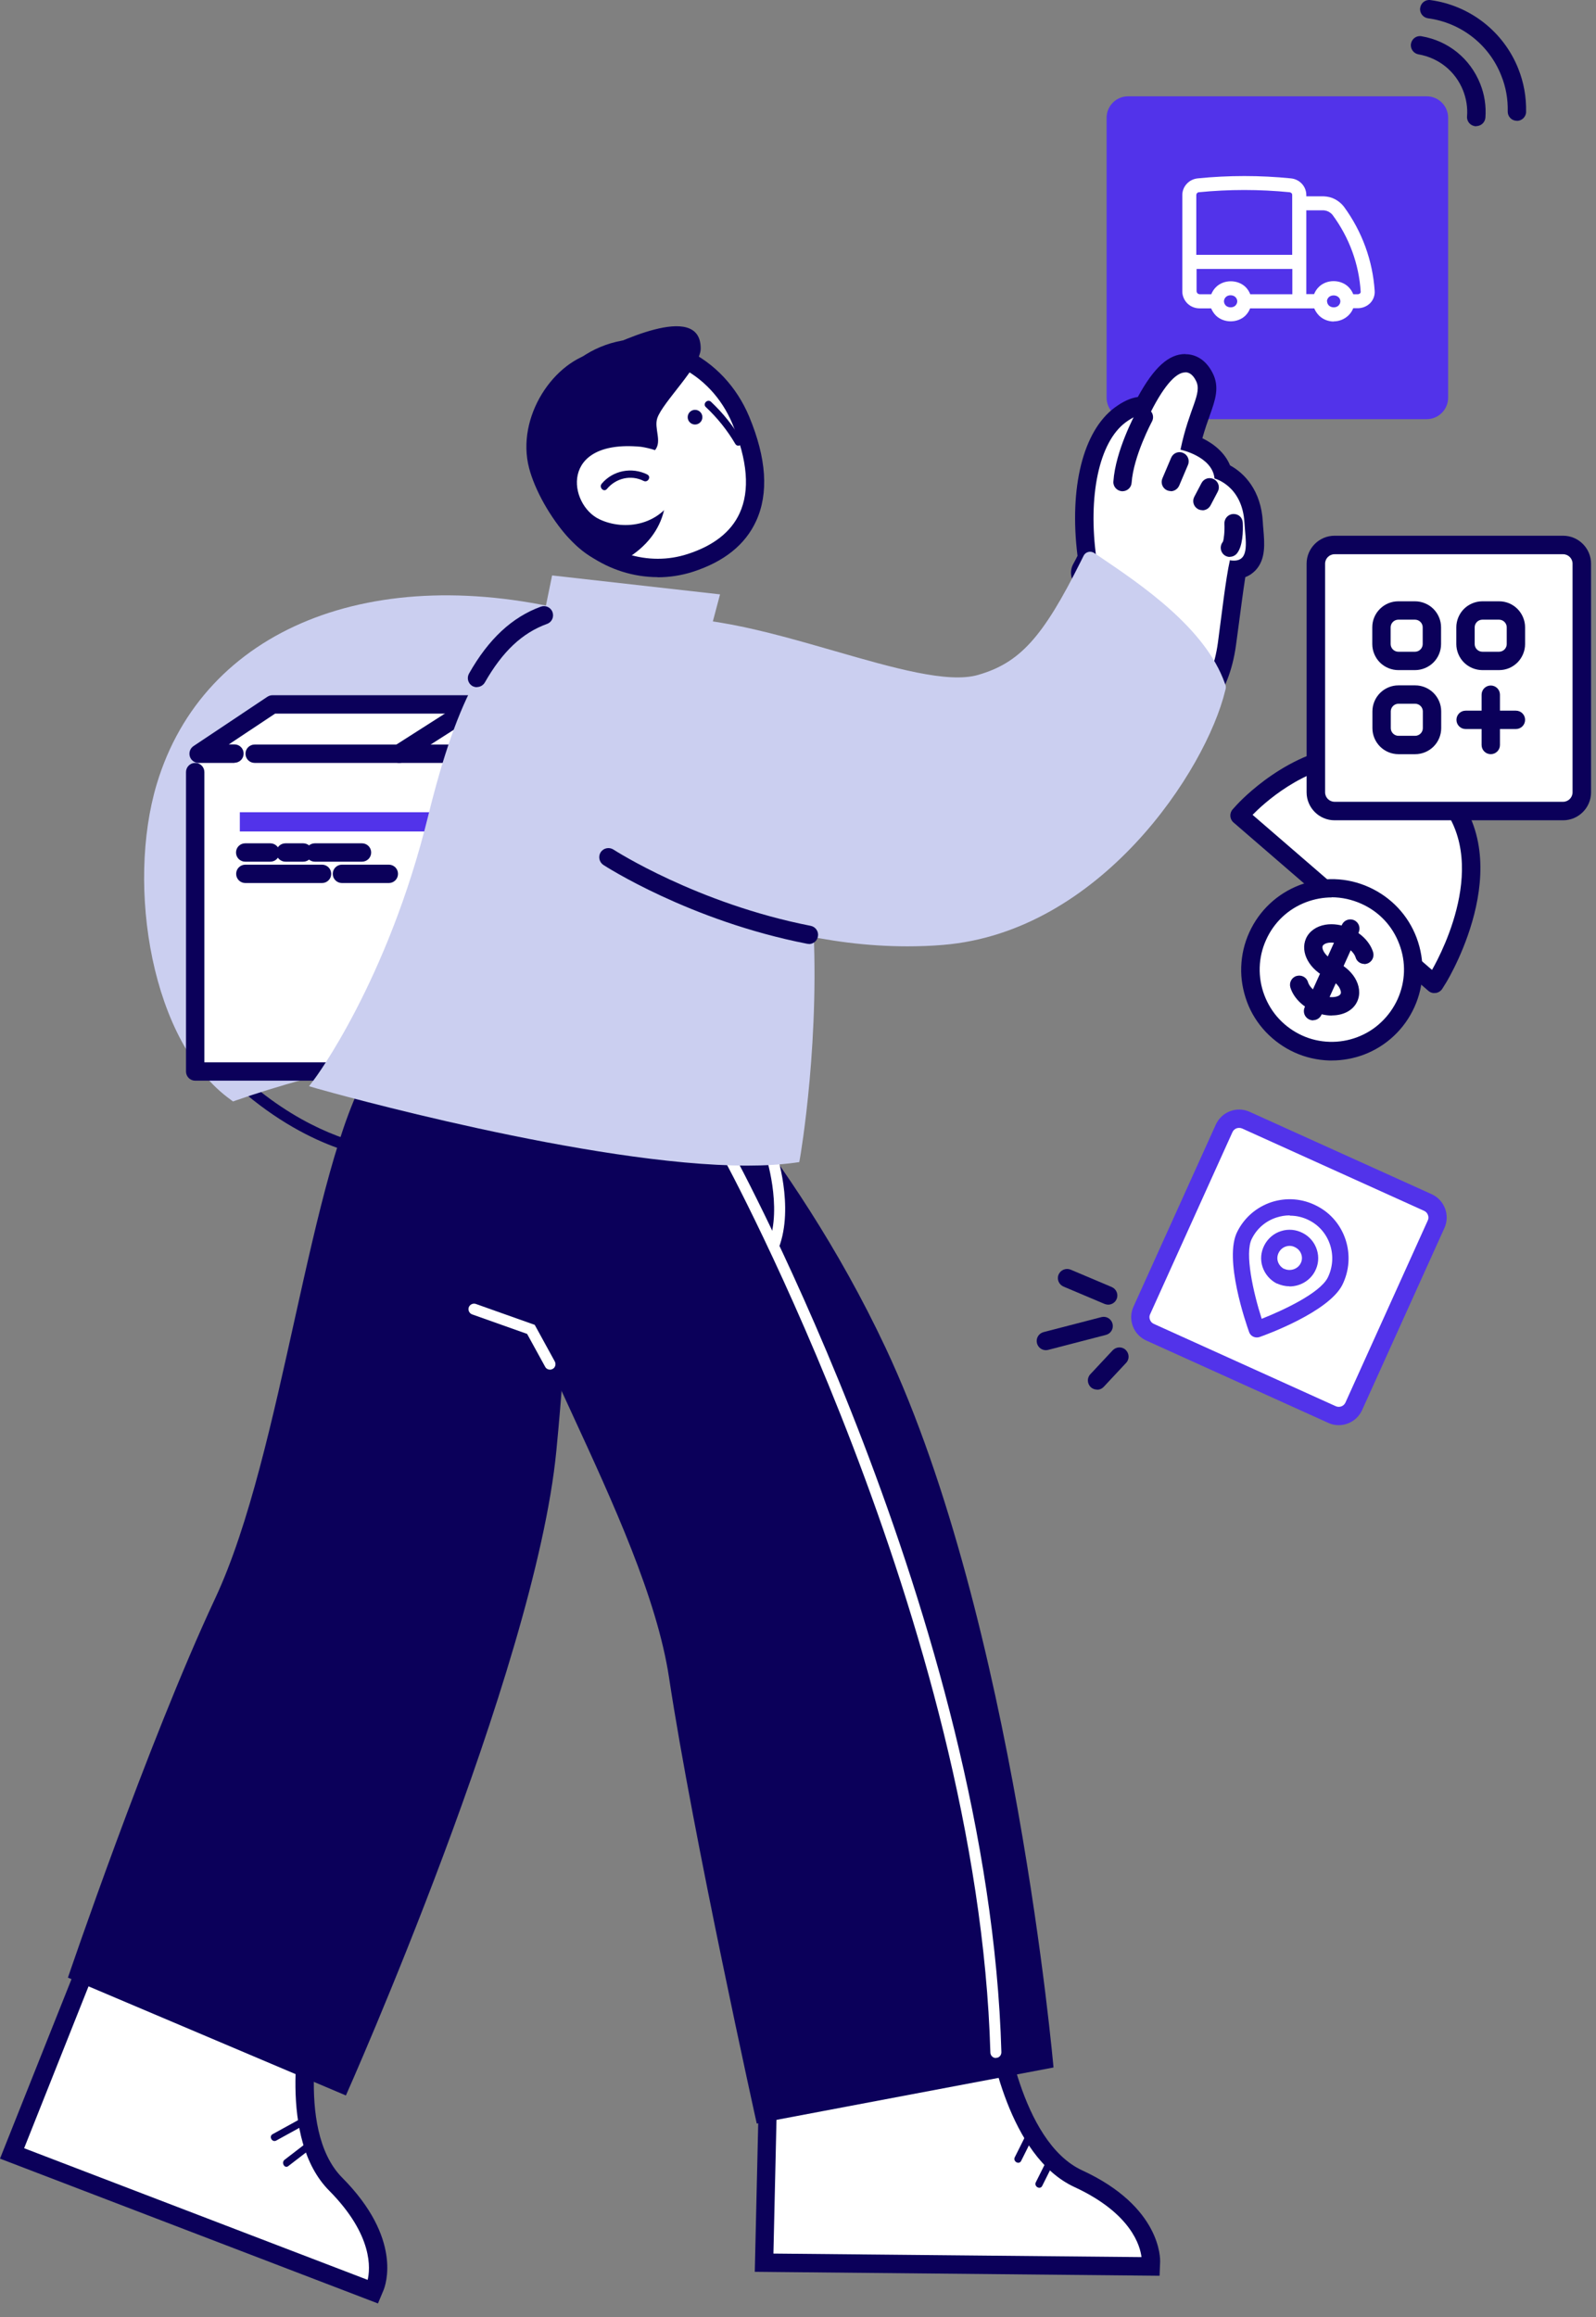 <svg xmlns="http://www.w3.org/2000/svg" xmlns:xlink="http://www.w3.org/1999/xlink" viewBox="0 0 113 164" width="113" height="164" style="width: 100%; height: 100%; transform: translate3d(0px, 0px, 0px); content-visibility: visible;" preserveAspectRatio="xMidYMid meet"><rect x="0" y="0" width="113" height="164" fill="#808080" stroke="none"/><defs><clipPath id="__lottie_element_69"><rect width="113" height="164" x="0" y="0"></rect></clipPath></defs><g clip-path="url(#__lottie_element_69)"><g style="display: block;" transform="matrix(1,0,0,1,78.1,6.566)" opacity="1"><g opacity="1" transform="matrix(1,0,0,1,12.34,11.675)"><path fill="rgb(82,51,234)" fill-opacity="1" d=" M10.57,-11.425 C10.57,-11.425 -10.57,-11.425 -10.57,-11.425 C-11.409,-11.425 -12.09,-10.744 -12.09,-9.905 C-12.09,-9.905 -12.09,9.905 -12.09,9.905 C-12.09,10.744 -11.409,11.425 -10.57,11.425 C-10.57,11.425 10.57,11.425 10.57,11.425 C11.41,11.425 12.09,10.744 12.09,9.905 C12.09,9.905 12.09,-9.905 12.09,-9.905 C12.09,-10.744 11.41,-11.425 10.57,-11.425z"></path></g><g opacity="1" transform="matrix(1,0,0,1,12.43,11.074)"><path fill="rgb(255,255,255)" fill-opacity="1" d=" M3.9,5.115 C3.51,5.115 3.14,4.965 2.87,4.705 C2.72,4.555 2.6,4.375 2.52,4.185 C2.52,4.185 -2.02,4.185 -2.02,4.185 C-2.09,4.375 -2.21,4.555 -2.36,4.705 C-2.92,5.235 -3.87,5.235 -4.43,4.705 C-4.58,4.555 -4.7,4.375 -4.78,4.185 C-4.78,4.185 -5.59,4.185 -5.59,4.185 C-5.92,4.185 -6.22,4.065 -6.45,3.845 C-6.68,3.625 -6.82,3.305 -6.82,2.995 C-6.82,2.995 -6.82,-3.835 -6.82,-3.835 C-6.82,-4.125 -6.71,-4.415 -6.5,-4.635 C-6.3,-4.855 -6.02,-4.985 -5.73,-5.015 C-3.54,-5.235 -1.32,-5.235 0.87,-5.015 C1.49,-4.955 1.96,-4.445 1.96,-3.835 C1.96,-3.835 1.96,-3.745 1.96,-3.745 C1.96,-3.745 3.19,-3.745 3.19,-3.745 C3.48,-3.735 3.76,-3.665 4,-3.535 C4.24,-3.405 4.46,-3.225 4.62,-3.015 C5.91,-1.255 6.66,0.805 6.8,2.955 C6.82,3.265 6.71,3.565 6.5,3.795 C6.27,4.035 5.94,4.175 5.6,4.175 C5.6,4.175 5.28,4.175 5.28,4.175 C5.21,4.365 5.09,4.545 4.93,4.695 C4.65,4.955 4.29,5.105 3.9,5.105 C3.9,5.105 3.9,5.115 3.9,5.115z M3.43,3.685 C3.43,3.795 3.48,3.905 3.56,3.985 C3.74,4.155 4.07,4.155 4.24,3.985 C4.32,3.905 4.37,3.795 4.37,3.685 C4.37,3.575 4.32,3.465 4.24,3.395 C4.06,3.225 3.73,3.225 3.55,3.395 C3.47,3.475 3.42,3.585 3.42,3.695 C3.42,3.695 3.43,3.685 3.43,3.685z M-3.87,3.685 C-3.87,3.795 -3.82,3.905 -3.74,3.985 C-3.56,4.155 -3.23,4.155 -3.06,3.985 C-2.98,3.905 -2.93,3.795 -2.93,3.685 C-2.93,3.575 -2.98,3.465 -3.06,3.385 C-3.24,3.215 -3.57,3.215 -3.74,3.385 C-3.82,3.465 -3.87,3.575 -3.87,3.685z M5.28,3.185 C5.28,3.185 5.6,3.185 5.6,3.185 C5.67,3.185 5.73,3.155 5.77,3.115 C5.81,3.075 5.81,3.035 5.81,3.015 C5.69,1.055 5,-0.825 3.82,-2.425 C3.75,-2.515 3.65,-2.595 3.54,-2.655 C3.43,-2.715 3.3,-2.745 3.17,-2.755 C3.17,-2.755 1.96,-2.755 1.96,-2.755 C1.96,-2.755 1.96,3.175 1.96,3.175 C1.96,3.175 2.51,3.175 2.51,3.175 C2.59,2.985 2.7,2.805 2.86,2.655 C3.41,2.125 4.37,2.125 4.93,2.655 C5.08,2.805 5.2,2.975 5.28,3.175 C5.28,3.175 5.28,3.185 5.28,3.185z M-2.02,3.185 C-2.02,3.185 0.97,3.185 0.97,3.185 C0.97,3.185 0.97,1.395 0.97,1.395 C0.97,1.395 -5.81,1.395 -5.81,1.395 C-5.81,1.395 -5.81,2.985 -5.81,2.985 C-5.81,2.985 -5.79,3.075 -5.75,3.115 C-5.71,3.155 -5.64,3.185 -5.58,3.185 C-5.58,3.185 -4.77,3.185 -4.77,3.185 C-4.69,2.995 -4.58,2.815 -4.42,2.665 C-3.87,2.135 -2.91,2.135 -2.35,2.665 C-2.2,2.815 -2.08,2.995 -2.01,3.185 C-2.01,3.185 -2.02,3.185 -2.02,3.185z M-5.82,0.395 C-5.82,0.395 0.96,0.395 0.96,0.395 C0.96,0.395 0.96,-3.845 0.96,-3.845 C0.96,-3.945 0.88,-4.025 0.77,-4.035 C-1.36,-4.245 -3.51,-4.245 -5.64,-4.035 C-5.7,-4.035 -5.75,-4.005 -5.78,-3.965 C-5.81,-3.935 -5.83,-3.885 -5.83,-3.845 C-5.83,-3.845 -5.83,0.395 -5.83,0.395 C-5.83,0.395 -5.82,0.395 -5.82,0.395z"></path></g></g><g style="display: block;" transform="matrix(1,0,0,1,75.44,24.807)" opacity="1"><g opacity="1" transform="matrix(1,0,0,1,7.205,13.239)"><path fill="rgb(255,255,255)" fill-opacity="1" d=" M1.545,12.37 C1.345,12.37 1.155,12.28 1.025,12.11 C1.025,12.11 -6.025,2.86 -6.025,2.86 C-6.185,2.65 -6.205,2.37 -6.075,2.15 C-5.935,1.91 -5.805,1.65 -5.685,1.38 C-6.295,-3.23 -5.385,-7.17 -3.345,-8.69 C-2.755,-9.13 -2.255,-9.34 -1.795,-9.34 C-1.795,-9.34 -1.685,-9.34 -1.685,-9.34 C-0.625,-11.4 0.325,-12.37 1.265,-12.37 C1.655,-12.37 2.205,-12.2 2.605,-11.41 C2.995,-10.65 2.735,-9.92 2.375,-8.92 C2.165,-8.33 1.915,-7.63 1.695,-6.69 C2.435,-6.42 3.575,-5.83 3.905,-4.68 C4.615,-4.36 5.975,-3.44 6.105,-1.11 C6.105,-0.93 6.135,-0.74 6.145,-0.56 C6.225,0.33 6.295,1.25 5.775,1.82 C5.625,1.99 5.365,2.18 4.945,2.24 C4.765,3.25 4.575,4.71 4.405,6.02 C4.335,6.54 4.275,7.05 4.215,7.5 C3.735,11.05 1.945,12.21 1.875,12.25 C1.765,12.32 1.645,12.35 1.535,12.35 C1.535,12.35 1.545,12.37 1.545,12.37z"></path></g><g opacity="1" transform="matrix(1,0,0,1,7.22,13.265)"><path fill="rgb(11,0,90)" fill-opacity="1" d=" M1.26,-11.725 C1.56,-11.725 1.82,-11.525 2.02,-11.115 C2.48,-10.215 1.54,-9.225 0.92,-6.245 C0.92,-6.245 3.18,-5.775 3.33,-4.205 C3.33,-4.205 5.3,-3.715 5.45,-1.075 C5.52,0.155 5.85,1.605 4.71,1.605 C4.62,1.605 4.53,1.605 4.42,1.575 C4.12,2.905 3.82,5.565 3.57,7.415 C3.12,10.705 1.53,11.705 1.53,11.705 C1.53,11.705 -5.52,2.455 -5.52,2.455 C-5.35,2.155 -5.19,1.835 -5.04,1.495 C-5.04,1.485 -5.04,1.475 -5.03,1.465 C-5.65,-2.945 -4.85,-6.775 -2.97,-8.175 C-2.47,-8.545 -2.1,-8.695 -1.81,-8.695 C-1.63,-8.695 -1.49,-8.635 -1.37,-8.535 C-0.36,-10.635 0.56,-11.715 1.25,-11.715 M1.25,-13.015 C0.09,-13.015 -0.96,-12.065 -2.1,-9.975 C-2.61,-9.905 -3.16,-9.655 -3.75,-9.215 C-5.98,-7.555 -6.97,-3.555 -6.37,1.265 C-6.46,1.455 -6.56,1.645 -6.66,1.825 C-6.92,2.275 -6.88,2.845 -6.56,3.255 C-6.56,3.255 0.49,12.505 0.49,12.505 C0.74,12.835 1.13,13.015 1.52,13.015 C1.76,13.015 2,12.955 2.21,12.815 C2.43,12.675 4.33,11.385 4.85,7.595 C4.91,7.135 4.98,6.625 5.05,6.105 C5.2,4.975 5.36,3.725 5.51,2.775 C5.85,2.645 6.08,2.455 6.25,2.275 C6.97,1.495 6.87,0.385 6.79,-0.595 C6.77,-0.775 6.76,-0.955 6.75,-1.125 C6.63,-3.355 5.45,-4.585 4.43,-5.135 C4.06,-6.045 3.26,-6.675 2.47,-7.055 C2.65,-7.705 2.84,-8.235 3,-8.685 C3.38,-9.755 3.71,-10.675 3.19,-11.685 C2.6,-12.835 1.73,-13.005 1.27,-13.005 C1.27,-13.005 1.25,-13.015 1.25,-13.015z"></path></g><g opacity="1" transform="matrix(1,0,0,1,4.8,7.016)"><path fill="rgb(255,255,255)" fill-opacity="1" d=" M0.76,-2.295 C0.76,-2.295 -0.61,0.215 -0.76,2.295 C-0.76,2.295 0.76,-2.295 0.76,-2.295z"></path></g><g opacity="1" transform="matrix(1,0,0,1,4.825,6.97)"><path fill="rgb(11,0,90)" fill-opacity="1" d=" M-0.785,2.99 C-0.785,2.99 -0.835,2.99 -0.835,2.99 C-1.195,2.96 -1.465,2.65 -1.435,2.3 C-1.285,0.11 0.105,-2.45 0.155,-2.56 C0.325,-2.88 0.725,-2.99 1.035,-2.82 C1.355,-2.65 1.465,-2.25 1.295,-1.94 C1.285,-1.92 -0.005,0.48 -0.145,2.39 C-0.165,2.73 -0.455,2.99 -0.795,2.99 C-0.795,2.99 -0.785,2.99 -0.785,2.99z"></path></g><g opacity="1" transform="matrix(1,0,0,1,7.765,8.53)"><path fill="rgb(11,0,90)" fill-opacity="1" d=" M-0.315,1.42 C-0.395,1.42 -0.485,1.4 -0.565,1.37 C-0.895,1.23 -1.045,0.85 -0.905,0.52 C-0.905,0.52 -0.285,-0.94 -0.285,-0.94 C-0.145,-1.27 0.235,-1.43 0.565,-1.28 C0.895,-1.14 1.045,-0.76 0.905,-0.43 C0.905,-0.43 0.285,1.03 0.285,1.03 C0.175,1.28 -0.065,1.43 -0.315,1.43 C-0.315,1.43 -0.315,1.42 -0.315,1.42z"></path></g><g opacity="1" transform="matrix(1,0,0,1,9.95,10.125)"><path fill="rgb(11,0,90)" fill-opacity="1" d=" M-0.26,1.175 C-0.36,1.175 -0.46,1.155 -0.56,1.105 C-0.88,0.935 -1,0.545 -0.83,0.225 C-0.83,0.225 -0.32,-0.745 -0.32,-0.745 C-0.15,-1.065 0.24,-1.185 0.56,-1.015 C0.88,-0.845 1,-0.455 0.83,-0.135 C0.83,-0.135 0.32,0.835 0.32,0.835 C0.2,1.055 -0.02,1.185 -0.26,1.185 C-0.26,1.185 -0.26,1.175 -0.26,1.175z"></path></g><g opacity="1" transform="matrix(1,0,0,1,11.805,13.096)"><path fill="rgb(255,255,255)" fill-opacity="1" d=" M0.105,-0.865 C0.105,-0.865 0.165,0.485 -0.165,0.865 C-0.165,0.865 0.105,-0.865 0.105,-0.865z"></path></g><g opacity="1" transform="matrix(1,0,0,1,11.745,13.086)"><path fill="rgb(11,0,90)" fill-opacity="1" d=" M-0.105,1.525 C-0.255,1.525 -0.405,1.475 -0.525,1.375 C-0.795,1.145 -0.835,0.735 -0.605,0.455 C-0.535,0.325 -0.465,-0.315 -0.495,-0.835 C-0.505,-1.195 -0.235,-1.495 0.125,-1.515 C0.525,-1.525 0.785,-1.255 0.805,-0.895 C0.835,-0.295 0.805,0.785 0.385,1.285 C0.255,1.435 0.075,1.515 -0.115,1.515 C-0.115,1.515 -0.105,1.525 -0.105,1.525z"></path></g></g><g style="display: block;" transform="matrix(1,0,0,1,-0.25,20.957)" opacity="1"><g opacity="1" transform="matrix(1,0,0,1,68.095,130.506)"><path fill="rgb(255,255,255)" fill-opacity="1" d=" M8.505,2.735 C3.715,0.525 2.635,-8.485 2.625,-8.575 C2.625,-8.575 2.585,-8.955 2.585,-8.955 C2.585,-8.955 -13.365,-7.365 -13.365,-7.365 C-13.365,-7.365 -13.735,8.685 -13.735,8.685 C-13.735,8.685 13.635,8.955 13.635,8.955 C13.635,8.955 13.655,8.575 13.655,8.575 C13.655,8.435 13.735,5.155 8.515,2.745 C8.515,2.745 8.505,2.735 8.505,2.735z"></path></g><g opacity="1" transform="matrix(1,0,0,1,68.09,130.475)"><path fill="rgb(11,0,90)" fill-opacity="1" d=" M14.25,9.635 C14.25,9.635 -14.4,9.355 -14.4,9.355 C-14.4,9.355 -14,-7.925 -14,-7.925 C-14,-7.925 3.16,-9.635 3.16,-9.635 C3.16,-9.635 3.28,-8.615 3.28,-8.615 C3.28,-8.535 4.36,0.135 8.78,2.175 C14.4,4.765 14.3,8.465 14.3,8.625 C14.3,8.625 14.26,9.635 14.26,9.635 C14.26,9.635 14.25,9.635 14.25,9.635z M-13.07,8.065 C-13.07,8.065 12.98,8.315 12.98,8.315 C12.89,7.555 12.28,5.225 8.23,3.355 C3.56,1.195 2.23,-6.675 2.01,-8.215 C2.01,-8.215 -12.74,-6.745 -12.74,-6.745 C-12.74,-6.745 -13.08,8.065 -13.08,8.065 C-13.08,8.065 -13.07,8.065 -13.07,8.065z"></path></g><g opacity="1" transform="matrix(1,0,0,1,14.57,128.879)"><path fill="rgb(255,255,255)" fill-opacity="1" d=" M9.44,4.75 C5.72,1.01 7.85,-7.81 7.87,-7.9 C7.87,-7.9 7.96,-8.27 7.96,-8.27 C7.96,-8.27 -7.55,-12.35 -7.55,-12.35 C-7.55,-12.35 -13.49,2.56 -13.49,2.56 C-13.49,2.56 12.07,12.35 12.07,12.35 C12.07,12.35 12.22,12 12.22,12 C12.27,11.87 13.49,8.82 9.44,4.74 C9.44,4.74 9.44,4.75 9.44,4.75z"></path></g><g opacity="1" transform="matrix(1,0,0,1,14.505,128.915)"><path fill="rgb(11,0,90)" fill-opacity="1" d=" M12.505,13.155 C12.505,13.155 -14.255,2.905 -14.255,2.905 C-14.255,2.905 -7.855,-13.155 -7.855,-13.155 C-7.855,-13.155 8.825,-8.775 8.825,-8.775 C8.825,-8.775 8.575,-7.775 8.575,-7.775 C8.555,-7.695 6.525,0.785 9.975,4.255 C14.255,8.565 13.045,11.865 12.895,12.225 C12.895,12.225 12.505,13.155 12.505,13.155z M-12.555,2.165 C-12.555,2.165 11.775,11.485 11.775,11.485 C11.955,10.735 12.195,8.345 9.055,5.175 C5.405,1.505 6.925,-6.315 7.265,-7.835 C7.265,-7.835 -7.065,-11.605 -7.065,-11.605 C-7.065,-11.605 -12.545,2.165 -12.545,2.165 C-12.545,2.165 -12.555,2.165 -12.555,2.165z"></path></g><g opacity="1" transform="matrix(1,0,0,1,23.11,89.939)"><path fill="rgb(11,0,90)" fill-opacity="1" d=" M3.33,-35.32 C-0.97,-28.15 -2.8,-8.08 -7.62,2.22 C-12.44,12.52 -18.05,29.07 -18.05,29.07 C-18.05,29.07 1.63,37.41 1.63,37.41 C1.63,37.41 15.01,7.43 16.53,-8.21 C18.05,-23.85 17.66,-37.41 17.66,-37.41 C17.66,-37.41 3.32,-35.32 3.32,-35.32 C3.32,-35.32 3.33,-35.32 3.33,-35.32z"></path></g><g opacity="1" transform="matrix(1,0,0,1,54.815,90.06)"><path fill="rgb(11,0,90)" fill-opacity="1" d=" M-20.025,-27.62 C-19.625,-19.27 -8.895,-3.53 -7.195,7.72 C-5.495,18.96 -0.985,39.28 -0.985,39.28 C-0.985,39.28 20.025,35.31 20.025,35.31 C20.025,35.31 17.265,3.79 8.135,-15.63 C1.455,-29.85 -8.115,-39.28 -8.115,-39.28 C-8.115,-39.28 -20.015,-27.62 -20.015,-27.62 C-20.015,-27.62 -20.025,-27.62 -20.025,-27.62z"></path></g><g opacity="1" transform="matrix(1,0,0,1,36.5,73.62)"><path fill="rgb(255,255,255)" fill-opacity="1" d=" M2.69,2.36 C2.55,2.36 2.42,2.29 2.35,2.16 C2.35,2.16 1.07,-0.17 1.07,-0.17 C1.07,-0.17 -2.82,-1.55 -2.82,-1.55 C-3.02,-1.62 -3.13,-1.85 -3.06,-2.05 C-2.99,-2.25 -2.76,-2.36 -2.56,-2.29 C-2.56,-2.29 1.61,-0.81 1.61,-0.81 C1.61,-0.81 3.03,1.78 3.03,1.78 C3.13,1.97 3.07,2.21 2.88,2.31 C2.82,2.34 2.76,2.36 2.69,2.36z"></path></g><g opacity="1" transform="matrix(1,0,0,1,20.88,129.655)"><path fill="rgb(11,0,90)" fill-opacity="1" d=" M1.07,-0.885 C0.27,-0.445 -0.53,-0.005 -1.33,0.435 C-1.62,0.595 -1.36,1.045 -1.07,0.885 C-0.27,0.445 0.53,0.005 1.33,-0.435 C1.62,-0.595 1.36,-1.045 1.07,-0.885z"></path></g><g opacity="1" transform="matrix(1,0,0,1,21.505,131.375)"><path fill="rgb(11,0,90)" fill-opacity="1" d=" M0.845,-0.975 C0.195,-0.475 -0.455,0.025 -1.105,0.525 C-1.365,0.725 -1.105,1.175 -0.845,0.975 C-0.845,0.975 1.105,-0.525 1.105,-0.525 C1.365,-0.725 1.105,-1.175 0.845,-0.975z"></path></g><g opacity="1" transform="matrix(1,0,0,1,72.815,130.87)"><path fill="rgb(11,0,90)" fill-opacity="1" d=" M0.265,-1.11 C-0.065,-0.46 -0.385,0.19 -0.715,0.85 C-0.865,1.15 -0.415,1.41 -0.265,1.11 C-0.265,1.11 0.715,-0.85 0.715,-0.85 C0.865,-1.15 0.415,-1.41 0.265,-1.11z"></path></g><g opacity="1" transform="matrix(1,0,0,1,74.305,132.64)"><path fill="rgb(11,0,90)" fill-opacity="1" d=" M0.265,-1.11 C-0.065,-0.46 -0.385,0.19 -0.715,0.85 C-0.865,1.15 -0.415,1.41 -0.265,1.11 C-0.265,1.11 0.715,-0.85 0.715,-0.85 C0.865,-1.15 0.415,-1.41 0.265,-1.11z"></path></g><g opacity="1" transform="matrix(1,0,0,1,61.22,92.464)"><path fill="rgb(255,255,255)" fill-opacity="1" d=" M9.54,32.235 C9.33,32.235 9.16,32.065 9.15,31.855 C8.29,1.625 -9.65,-31.275 -9.83,-31.605 C-9.93,-31.795 -9.87,-32.035 -9.68,-32.135 C-9.49,-32.235 -9.25,-32.175 -9.15,-31.985 C-8.97,-31.655 9.07,1.405 9.93,31.825 C9.93,32.045 9.77,32.225 9.55,32.225 C9.55,32.225 9.54,32.225 9.54,32.225 C9.54,32.225 9.54,32.235 9.54,32.235z"></path></g><g opacity="1" transform="matrix(1,0,0,1,55.43,63.895)"><path fill="rgb(255,255,255)" fill-opacity="1" d=" M-0.4,3.735 C-0.4,3.735 -0.49,3.735 -0.54,3.705 C-0.74,3.625 -0.84,3.405 -0.77,3.195 C0.24,0.545 -0.98,-3.125 -1,-3.165 C-1.07,-3.365 -0.96,-3.595 -0.76,-3.665 C-0.56,-3.735 -0.33,-3.625 -0.26,-3.425 C-0.21,-3.265 1.07,0.545 -0.04,3.465 C-0.1,3.625 -0.25,3.715 -0.41,3.715 C-0.41,3.715 -0.4,3.735 -0.4,3.735z"></path></g><g opacity="1" transform="matrix(1,0,0,1,46.29,10.961)"><path fill="rgb(255,255,255)" fill-opacity="1" d=" M6.4,-2.19 C4.71,-6.23 0.36,-8.28 -3.28,-6.76 C-5.05,-6.02 -6.4,-4.55 -7.07,-2.64 C-7.73,-0.74 -7.65,1.39 -6.83,3.34 C-5.56,6.38 -2.58,8.28 0.52,8.28 C1.29,8.28 2.06,8.16 2.82,7.92 C4.84,7.27 6.21,6.18 6.9,4.69 C7.73,2.9 7.56,0.58 6.4,-2.19z"></path></g><g opacity="1" transform="matrix(1,0,0,1,46.29,11.345)"><path fill="rgb(11,0,90)" fill-opacity="1" d=" M0.52,8.545 C-2.9,8.545 -6.09,6.395 -7.43,3.205 C-8.31,1.105 -8.4,-1.185 -7.68,-3.235 C-6.95,-5.325 -5.48,-6.935 -3.53,-7.745 C-1.59,-8.555 0.57,-8.485 2.57,-7.535 C4.55,-6.605 6.12,-4.925 7,-2.825 C8.23,0.125 8.4,2.615 7.49,4.585 C6.72,6.255 5.22,7.455 3.02,8.165 C2.21,8.425 1.37,8.555 0.52,8.555 C0.52,8.555 0.52,8.545 0.52,8.545z M-0.75,-7.005 C-1.53,-7.005 -2.3,-6.855 -3.03,-6.545 C-4.63,-5.875 -5.85,-4.545 -6.45,-2.805 C-7.06,-1.055 -6.98,0.905 -6.22,2.705 C-5.08,5.425 -2.37,7.245 0.53,7.245 C1.25,7.245 1.95,7.135 2.63,6.915 C4.47,6.325 5.71,5.355 6.32,4.035 C7.07,2.415 6.89,0.275 5.81,-2.325 C5.05,-4.135 3.71,-5.565 2.02,-6.365 C1.12,-6.795 0.18,-7.005 -0.75,-7.005z"></path></g><g opacity="1" transform="matrix(1,0,0,1,49.46,8.569)"><path fill="rgb(11,0,90)" fill-opacity="1" d=" M0,0.52 C0.287,0.52 0.52,0.287 0.52,0 C0.52,-0.287 0.287,-0.52 0,-0.52 C-0.287,-0.52 -0.52,-0.287 -0.52,0 C-0.52,0.287 -0.287,0.52 0,0.52z"></path></g><g opacity="1" transform="matrix(1,0,0,1,43.325,10.165)"><path fill="rgb(11,0,90)" fill-opacity="1" d=" M6.535,-6.465 C6.535,-9.915 0.245,-6.655 -0.775,-6.225 C-3.865,-5.635 -6.555,-1.605 -5.615,2.005 C-4.815,5.075 -1.245,9.915 1.185,8.485 C4.265,6.665 4.735,3.635 3.295,0.745 C3.825,0.115 3.215,-0.805 3.465,-1.535 C3.855,-2.675 6.555,-5.235 6.535,-6.455 C6.535,-6.455 6.535,-6.465 6.535,-6.465z"></path></g><g opacity="1" transform="matrix(1,0,0,1,44.585,13.385)"><path fill="rgb(255,255,255)" fill-opacity="1" d=" M0.995,-2.725 C-4.755,-3.245 -4.085,1.365 -1.905,2.405 C-0.155,3.245 2.575,2.925 3.665,0.315 C4.755,-2.295 1.005,-2.725 1.005,-2.725 C1.005,-2.725 0.995,-2.725 0.995,-2.725z"></path></g><g opacity="1" transform="matrix(1,0,0,1,44.51,12.995)"><path fill="rgb(11,0,90)" fill-opacity="1" d=" M1.58,-0.365 C0.48,-0.915 -0.86,-0.665 -1.66,0.285 C-1.87,0.545 -1.51,0.915 -1.29,0.655 C-0.65,-0.115 0.41,-0.365 1.31,0.085 C1.61,0.235 1.87,-0.215 1.57,-0.365 C1.57,-0.365 1.58,-0.365 1.58,-0.365z"></path></g><g opacity="1" transform="matrix(1,0,0,1,51.455,8.999)"><path fill="rgb(11,0,90)" fill-opacity="1" d=" M1.305,1.2 C0.715,0.19 -0.015,-0.72 -0.865,-1.52 C-1.105,-1.75 -1.475,-1.38 -1.235,-1.15 C-0.415,-0.38 0.285,0.49 0.855,1.46 C1.025,1.75 1.475,1.49 1.305,1.2z"></path></g><g opacity="1" transform="matrix(1,0,0,1,24.09,55.236)"><path fill="rgb(11,0,90)" fill-opacity="1" d=" M3.77,5.835 C3.77,5.835 3.46,5.835 3.46,5.835 C3.27,5.815 -1.16,5.635 -6.42,1.255 C-6.42,1.255 -6.88,0.865 -6.88,0.865 C-6.88,0.865 6.88,-5.835 6.88,-5.835 C6.88,-5.835 3.77,5.825 3.77,5.825 C3.77,5.825 3.77,5.835 3.77,5.835z M-5.44,1.035 C-1.37,4.255 2.15,4.895 3.18,5.015 C3.18,5.015 5.68,-4.375 5.68,-4.375 C5.68,-4.375 -5.45,1.035 -5.45,1.035 C-5.45,1.035 -5.44,1.035 -5.44,1.035z"></path></g><g opacity="1" transform="matrix(1,0,0,1,25.36,37.84)"><path fill="rgb(203,207,240)" fill-opacity="1" d=" M15.86,-15.41 C1.29,-19.16 -10.71,-14.3 -14.01,-3.31 C-16.18,3.92 -14.4,15.01 -8.77,19.04 C-8.77,19.04 -8.61,19.16 -8.61,19.16 C-8.61,19.16 -8.42,19.09 -8.42,19.09 C-5.64,18.12 -1.09,16.77 0.05,17.02 C0.05,17.02 0.33,17.08 0.33,17.08 C0.33,17.08 0.47,16.83 0.47,16.83 C1.63,14.84 2.93,12.89 4.2,11 C4.85,10.02 5.51,9.04 6.15,8.04 C6.15,8.04 6.37,7.62 6.37,7.62 C6.37,7.62 5.92,7.45 5.92,7.45 C3.54,6.55 1.66,5.84 1.21,3.37 C0.88,1.57 1.18,0.25 2.08,-0.56 C3.81,-2.11 7.84,-1.99 13.73,-0.21 C13.73,-0.21 14.12,-0.09 14.12,-0.09 C14.12,-0.09 14.22,-0.49 14.22,-0.49 C15.62,-6.09 16.15,-14.92 16.16,-15.01 C16.16,-15.01 16.18,-15.33 16.18,-15.33 C16.18,-15.33 15.87,-15.41 15.87,-15.41 C15.87,-15.41 15.86,-15.41 15.86,-15.41z"></path></g><g opacity="1" transform="matrix(1,0,0,1,30.66,41.889)"><path fill="rgb(255,255,255)" fill-opacity="1" d=" M16.59,-12.99 C16.59,-12.99 16.59,9.5 16.59,9.5 C16.59,9.5 11.1,12.99 11.1,12.99 C11.1,12.99 -16.59,12.99 -16.59,12.99 C-16.59,12.99 -16.35,-9.5 -16.35,-9.5 C-16.35,-9.5 -11.12,-12.99 -11.12,-12.99 C-11.12,-12.99 16.59,-12.99 16.59,-12.99z"></path></g><g opacity="1" transform="matrix(1,0,0,1,27.915,43.633)"><path fill="rgb(11,0,90)" fill-opacity="1" d=" M13.845,11.895 C13.845,11.895 -13.845,11.895 -13.845,11.895 C-14.205,11.895 -14.495,11.605 -14.495,11.245 C-14.495,11.245 -14.495,-9.945 -14.495,-9.945 C-14.495,-10.305 -14.205,-10.595 -13.845,-10.595 C-13.485,-10.595 -13.195,-10.305 -13.195,-9.945 C-13.195,-9.945 -13.195,10.595 -13.195,10.595 C-13.195,10.595 13.195,10.595 13.195,10.595 C13.195,10.595 13.195,-11.245 13.195,-11.245 C13.195,-11.605 13.485,-11.895 13.845,-11.895 C14.205,-11.895 14.495,-11.605 14.495,-11.245 C14.495,-11.245 14.495,11.245 14.495,11.245 C14.495,11.605 14.205,11.895 13.845,11.895z"></path></g><g opacity="1" transform="matrix(1,0,0,1,43.32,31.364)"><path fill="rgb(11,0,90)" fill-opacity="1" d=" M-1.54,1.675 C-1.75,1.675 -1.96,1.565 -2.09,1.375 C-2.28,1.075 -2.19,0.665 -1.89,0.475 C-1.89,0.475 1.18,-1.485 1.18,-1.485 C1.48,-1.675 1.88,-1.585 2.08,-1.285 C2.28,-0.985 2.18,-0.575 1.88,-0.385 C1.88,-0.385 -1.19,1.575 -1.19,1.575 C-1.3,1.645 -1.42,1.675 -1.54,1.675z"></path></g><g opacity="1" transform="matrix(1,0,0,1,31.245,30.598)"><path fill="rgb(11,0,90)" fill-opacity="1" d=" M-2.735,2.44 C-2.945,2.44 -3.155,2.33 -3.285,2.14 C-3.475,1.84 -3.385,1.43 -3.085,1.24 C-3.085,1.24 2.385,-2.25 2.385,-2.25 C2.685,-2.44 3.085,-2.35 3.285,-2.05 C3.475,-1.75 3.385,-1.34 3.085,-1.15 C3.085,-1.15 -2.385,2.34 -2.385,2.34 C-2.495,2.41 -2.615,2.44 -2.735,2.44z"></path></g><g opacity="1" transform="matrix(1,0,0,1,24.015,37.209)"><path fill="rgb(82,51,234)" fill-opacity="1" d=" M-6.785,0.68 C-6.785,0.68 6.785,0.68 6.785,0.68 C6.785,0.68 6.785,-0.68 6.785,-0.68 C6.785,-0.68 -6.785,-0.68 -6.785,-0.68 C-6.785,-0.68 -6.785,0.68 -6.785,0.68z"></path></g><g opacity="1" transform="matrix(1,0,0,1,24.21,39.379)"><path fill="rgb(11,0,90)" fill-opacity="1" d=" M1.67,0.65 C1.67,0.65 -1.67,0.65 -1.67,0.65 C-2.03,0.65 -2.32,0.36 -2.32,0 C-2.32,-0.36 -2.03,-0.65 -1.67,-0.65 C-1.67,-0.65 1.67,-0.65 1.67,-0.65 C2.03,-0.65 2.32,-0.36 2.32,0 C2.32,0.36 2.03,0.65 1.67,0.65z"></path></g><g opacity="1" transform="matrix(1,0,0,1,21.09,39.379)"><path fill="rgb(11,0,90)" fill-opacity="1" d=" M0.63,0.65 C0.63,0.65 -0.63,0.65 -0.63,0.65 C-0.99,0.65 -1.28,0.36 -1.28,0 C-1.28,-0.36 -0.99,-0.65 -0.63,-0.65 C-0.63,-0.65 0.63,-0.65 0.63,-0.65 C0.99,-0.65 1.28,-0.36 1.28,0 C1.28,0.36 0.99,0.65 0.63,0.65z"></path></g><g opacity="1" transform="matrix(1,0,0,1,18.5,39.379)"><path fill="rgb(11,0,90)" fill-opacity="1" d=" M0.89,0.65 C0.89,0.65 -0.89,0.65 -0.89,0.65 C-1.25,0.65 -1.54,0.36 -1.54,0 C-1.54,-0.36 -1.25,-0.65 -0.89,-0.65 C-0.89,-0.65 0.89,-0.65 0.89,-0.65 C1.25,-0.65 1.54,-0.36 1.54,0 C1.54,0.36 1.25,0.65 0.89,0.65z"></path></g><g opacity="1" transform="matrix(1,0,0,1,20.335,40.89)"><path fill="rgb(11,0,90)" fill-opacity="1" d=" M2.715,0.65 C2.715,0.65 -2.715,0.65 -2.715,0.65 C-3.075,0.65 -3.365,0.36 -3.365,0 C-3.365,-0.36 -3.075,-0.65 -2.715,-0.65 C-2.715,-0.65 2.715,-0.65 2.715,-0.65 C3.075,-0.65 3.365,-0.36 3.365,0 C3.365,0.36 3.075,0.65 2.715,0.65z"></path></g><g opacity="1" transform="matrix(1,0,0,1,26.12,40.89)"><path fill="rgb(11,0,90)" fill-opacity="1" d=" M1.66,0.65 C1.66,0.65 -1.66,0.65 -1.66,0.65 C-2.02,0.65 -2.31,0.36 -2.31,0 C-2.31,-0.36 -2.02,-0.65 -1.66,-0.65 C-1.66,-0.65 1.66,-0.65 1.66,-0.65 C2.02,-0.65 2.31,-0.36 2.31,0 C2.31,0.36 2.02,0.65 1.66,0.65z"></path></g><g opacity="1" transform="matrix(1,0,0,1,30.755,30.643)"><path fill="rgb(11,0,90)" fill-opacity="1" d=" M-13.905,2.395 C-13.905,2.395 -16.445,2.395 -16.445,2.395 C-16.735,2.395 -16.985,2.205 -17.065,1.935 C-17.145,1.665 -17.045,1.365 -16.805,1.205 C-16.805,1.205 -11.575,-2.285 -11.575,-2.285 C-11.465,-2.355 -11.345,-2.395 -11.215,-2.395 C-11.215,-2.395 16.495,-2.395 16.495,-2.395 C16.855,-2.395 17.145,-2.105 17.145,-1.745 C17.145,-1.385 16.855,-1.095 16.495,-1.095 C16.495,-1.095 -11.025,-1.095 -11.025,-1.095 C-11.025,-1.095 -14.305,1.085 -14.305,1.085 C-14.305,1.085 -13.905,1.085 -13.905,1.085 C-13.545,1.085 -13.255,1.375 -13.255,1.735 C-13.255,2.095 -13.545,2.385 -13.905,2.385 C-13.905,2.385 -13.905,2.395 -13.905,2.395z"></path></g><g opacity="1" transform="matrix(1,0,0,1,30.02,32.388)"><path fill="rgb(11,0,90)" fill-opacity="1" d=" M11.74,0.65 C11.74,0.65 -11.74,0.65 -11.74,0.65 C-12.1,0.65 -12.39,0.36 -12.39,0 C-12.39,-0.36 -12.1,-0.65 -11.74,-0.65 C-11.74,-0.65 11.74,-0.65 11.74,-0.65 C12.1,-0.65 12.39,-0.36 12.39,0 C12.39,0.36 12.1,0.65 11.74,0.65z"></path></g><g opacity="1" transform="matrix(1,0,0,1,44.47,41.869)"><path fill="rgb(11,0,90)" fill-opacity="1" d=" M-2.7,13.66 C-2.91,13.66 -3.13,13.55 -3.25,13.36 C-3.44,13.06 -3.35,12.65 -3.05,12.46 C-3.05,12.46 2.14,9.16 2.14,9.16 C2.14,9.16 2.14,-11.79 2.14,-11.79 C2.14,-11.79 1.73,-11.53 1.73,-11.53 C1.43,-11.34 1.03,-11.43 0.83,-11.73 C0.64,-12.03 0.73,-12.44 1.03,-12.63 C1.03,-12.63 2.44,-13.53 2.44,-13.53 C2.64,-13.66 2.89,-13.66 3.1,-13.55 C3.31,-13.44 3.44,-13.22 3.44,-12.98 C3.44,-12.98 3.44,9.51 3.44,9.51 C3.44,9.73 3.33,9.94 3.14,10.06 C3.14,10.06 -2.35,13.55 -2.35,13.55 C-2.46,13.62 -2.58,13.65 -2.7,13.65 C-2.7,13.65 -2.7,13.66 -2.7,13.66z"></path></g><g opacity="1" transform="matrix(1,0,0,1,40.265,40.655)"><path fill="rgb(203,207,240)" fill-opacity="1" d=" M17.505,2.645 C16.865,-6.355 14.295,-12.645 9.995,-15.895 C9.995,-15.895 10.965,-19.545 10.965,-19.545 C10.965,-19.545 -0.925,-20.885 -0.925,-20.885 C-0.925,-20.885 -1.505,-18.055 -1.505,-18.055 C-5.295,-16.675 -7.615,-12.345 -9.705,-3.845 C-12.575,7.835 -17.725,14.735 -17.785,14.805 C-17.785,14.805 -18.135,15.265 -18.135,15.265 C-18.135,15.265 -17.585,15.425 -17.585,15.425 C-16.715,15.675 1.875,20.885 12.885,20.885 C14.135,20.885 15.285,20.815 16.295,20.675 C16.295,20.675 16.575,20.635 16.575,20.635 C16.575,20.635 16.625,20.355 16.625,20.355 C16.645,20.265 18.135,11.635 17.495,2.655 C17.495,2.655 17.505,2.645 17.505,2.645z"></path></g><g opacity="1" transform="matrix(1,0,0,1,36.385,24.77)"><path fill="rgb(11,0,90)" fill-opacity="1" d=" M-2.365,2.91 C-2.475,2.91 -2.585,2.88 -2.685,2.83 C-2.995,2.65 -3.105,2.26 -2.925,1.94 C-1.545,-0.5 0.125,-2.05 2.155,-2.79 C2.495,-2.91 2.865,-2.74 2.985,-2.4 C3.105,-2.06 2.935,-1.69 2.595,-1.57 C0.835,-0.93 -0.555,0.38 -1.805,2.57 C-1.925,2.78 -2.145,2.9 -2.375,2.9 C-2.375,2.9 -2.365,2.91 -2.365,2.91z"></path></g><g opacity="1" transform="matrix(1,0,0,1,64.955,32.045)"><path fill="rgb(203,207,240)" fill-opacity="1" d=" M22.055,-4.535 C22.055,-4.535 22.015,-4.645 22.015,-4.645 C20.625,-8.555 16.115,-11.605 13.135,-13.615 C13.135,-13.615 12.765,-13.865 12.765,-13.865 C12.645,-13.945 12.485,-13.975 12.345,-13.935 C12.195,-13.895 12.075,-13.795 12.015,-13.665 C12.015,-13.665 11.815,-13.265 11.815,-13.265 C9.135,-7.885 7.495,-6.085 4.545,-5.235 C2.415,-4.615 -1.475,-5.735 -5.605,-6.925 C-10.465,-8.325 -15.495,-9.775 -19.535,-9.095 C-19.535,-9.095 -19.825,-9.045 -19.825,-9.045 C-20.055,-9.005 -20.225,-8.825 -20.255,-8.595 C-20.255,-8.595 -22.075,7.105 -22.075,7.105 C-22.095,7.305 -22.005,7.495 -21.845,7.605 C-21.845,7.605 -21.645,7.735 -21.645,7.735 C-21.545,7.795 -11.965,13.975 -0.465,13.975 C0.385,13.975 1.225,13.945 2.055,13.875 C13.195,12.965 20.685,1.515 22.045,-4.135 C22.045,-4.135 22.075,-4.245 22.075,-4.245 C22.095,-4.345 22.095,-4.445 22.055,-4.545 C22.055,-4.545 22.055,-4.535 22.055,-4.535z"></path></g><g opacity="1" transform="matrix(1,0,0,1,50.41,42.419)"><path fill="rgb(11,0,90)" fill-opacity="1" d=" M7.11,3.43 C7.11,3.43 7.03,3.43 6.99,3.42 C-1.36,1.79 -7.38,-2.12 -7.44,-2.16 C-7.74,-2.36 -7.82,-2.76 -7.63,-3.06 C-7.43,-3.36 -7.03,-3.44 -6.73,-3.25 C-6.67,-3.21 -0.79,0.58 7.24,2.15 C7.59,2.22 7.82,2.56 7.75,2.91 C7.69,3.22 7.42,3.44 7.11,3.44 C7.11,3.44 7.11,3.43 7.11,3.43z"></path></g></g><g style="display: block;" transform="matrix(1,0,0,1,73.08,89.478)" opacity="1"><g opacity="1" transform="matrix(1,0,0,1,3.015,4.866)"><path fill="rgb(11,0,90)" fill-opacity="1" d=" M-2.045,1.215 C-2.335,1.215 -2.595,1.025 -2.675,0.725 C-2.765,0.375 -2.555,0.025 -2.205,-0.065 C-2.205,-0.065 1.885,-1.125 1.885,-1.125 C2.235,-1.215 2.585,-1.005 2.675,-0.655 C2.765,-0.305 2.555,0.045 2.205,0.135 C2.205,0.135 -1.885,1.195 -1.885,1.195 C-1.935,1.205 -1.995,1.215 -2.045,1.215z"></path></g><g opacity="1" transform="matrix(1,0,0,1,3.925,1.555)"><path fill="rgb(11,0,90)" fill-opacity="1" d=" M1.455,1.305 C1.375,1.305 1.285,1.285 1.205,1.255 C1.205,1.255 -1.705,0.025 -1.705,0.025 C-2.035,-0.115 -2.195,-0.495 -2.055,-0.825 C-1.915,-1.155 -1.535,-1.305 -1.205,-1.175 C-1.205,-1.175 1.705,0.055 1.705,0.055 C2.035,0.195 2.195,0.575 2.055,0.905 C1.955,1.155 1.705,1.305 1.455,1.305z"></path></g><g opacity="1" transform="matrix(1,0,0,1,5.385,7.346)"><path fill="rgb(11,0,90)" fill-opacity="1" d=" M-0.795,1.525 C-0.955,1.525 -1.115,1.465 -1.235,1.355 C-1.495,1.105 -1.515,0.695 -1.265,0.435 C-1.265,0.435 0.315,-1.255 0.315,-1.255 C0.565,-1.515 0.975,-1.535 1.235,-1.285 C1.495,-1.035 1.515,-0.625 1.265,-0.365 C1.265,-0.365 -0.315,1.325 -0.315,1.325 C-0.445,1.465 -0.615,1.535 -0.795,1.535 C-0.795,1.535 -0.795,1.525 -0.795,1.525z"></path></g></g><g style="display: block;" transform="matrix(1,0,0,1,79.79,78.227)" opacity="1"><g opacity="1" transform="matrix(1,0,0,1,11.487,11.483)"><path fill="rgb(255,255,255)" fill-opacity="1" d=" M-4.589,-9.839 C-4.589,-9.839 -10.419,3.053 -10.419,3.053 C-10.683,3.637 -10.422,4.325 -9.839,4.589 C-9.839,4.589 3.055,10.419 3.055,10.419 C3.639,10.683 4.326,10.424 4.59,9.84 C4.59,9.84 10.419,-3.053 10.419,-3.053 C10.683,-3.637 10.424,-4.325 9.84,-4.589 C9.84,-4.589 -3.053,-10.419 -3.053,-10.419 C-3.637,-10.683 -4.325,-10.423 -4.589,-9.839z"></path></g><g opacity="1" transform="matrix(1,0,0,1,11.47,11.445)"><path fill="rgb(82,51,234)" fill-opacity="1" d=" M3.53,11.195 C3.28,11.195 3.02,11.145 2.79,11.035 C2.79,11.035 -10.1,5.205 -10.1,5.205 C-10.54,5.005 -10.88,4.645 -11.05,4.195 C-11.22,3.745 -11.21,3.255 -11.01,2.815 C-11.01,2.815 -5.18,-10.075 -5.18,-10.075 C-4.98,-10.515 -4.62,-10.855 -4.17,-11.025 C-3.72,-11.195 -3.23,-11.185 -2.79,-10.985 C-2.79,-10.985 10.1,-5.155 10.1,-5.155 C10.54,-4.955 10.88,-4.595 11.05,-4.145 C11.22,-3.695 11.21,-3.205 11.01,-2.765 C11.01,-2.765 5.18,10.125 5.18,10.125 C4.98,10.565 4.62,10.905 4.17,11.075 C3.96,11.155 3.75,11.195 3.53,11.195z M-3.53,-9.845 C-3.59,-9.845 -3.65,-9.835 -3.71,-9.815 C-3.84,-9.765 -3.94,-9.675 -4,-9.545 C-4,-9.545 -9.83,3.345 -9.83,3.345 C-9.89,3.465 -9.89,3.605 -9.84,3.735 C-9.79,3.865 -9.7,3.965 -9.57,4.025 C-9.57,4.025 3.32,9.855 3.32,9.855 C3.44,9.905 3.58,9.915 3.71,9.865 C3.84,9.815 3.94,9.725 4,9.595 C4,9.595 9.83,-3.295 9.83,-3.295 C9.89,-3.415 9.89,-3.555 9.84,-3.685 C9.79,-3.815 9.7,-3.915 9.57,-3.975 C9.57,-3.975 -3.32,-9.805 -3.32,-9.805 C-3.39,-9.835 -3.46,-9.845 -3.53,-9.845z"></path></g><g opacity="1" transform="matrix(1,0,0,1,11.55,11.471)"><path fill="rgb(82,51,234)" fill-opacity="1" d=" M-2.36,4.96 C-2.6,4.96 -2.82,4.81 -2.9,4.58 C-3.09,4.05 -4.73,-0.63 -3.73,-2.54 C-3.23,-3.53 -2.37,-4.27 -1.31,-4.62 C-0.25,-4.96 0.88,-4.87 1.87,-4.36 C3.91,-3.34 4.73,-0.81 3.69,1.26 C2.7,3.16 -1.67,4.76 -2.16,4.93 C-2.22,4.95 -2.29,4.96 -2.35,4.96 C-2.35,4.96 -2.36,4.96 -2.36,4.96z M-0.03,-3.68 C-0.34,-3.68 -0.65,-3.63 -0.96,-3.53 C-1.73,-3.28 -2.35,-2.75 -2.71,-2.02 C-3.23,-1.01 -2.61,1.77 -2.01,3.64 C-0.54,3.06 2.08,1.85 2.66,0.74 C3.41,-0.76 2.82,-2.59 1.35,-3.33 C0.92,-3.55 0.46,-3.66 -0.01,-3.66 C-0.01,-3.66 -0.03,-3.68 -0.03,-3.68z M-0.04,1.34 C-0.34,1.34 -0.64,1.27 -0.93,1.14 C-0.93,1.14 -0.95,1.14 -0.95,1.14 C-1.43,0.89 -1.78,0.47 -1.95,-0.03 C-2.12,-0.54 -2.07,-1.09 -1.82,-1.57 C-1.57,-2.05 -1.15,-2.41 -0.63,-2.57 C-0.12,-2.73 0.42,-2.68 0.9,-2.43 C1.39,-2.18 1.74,-1.75 1.9,-1.24 C2.06,-0.73 2.01,-0.19 1.76,0.28 C1.4,0.96 0.69,1.35 -0.05,1.35 C-0.05,1.35 -0.04,1.34 -0.04,1.34z M-0.42,0.1 C0,0.3 0.53,0.13 0.74,-0.27 C0.85,-0.47 0.87,-0.7 0.8,-0.91 C0.73,-1.13 0.58,-1.31 0.36,-1.42 C0.16,-1.53 -0.07,-1.55 -0.29,-1.48 C-0.51,-1.41 -0.69,-1.26 -0.8,-1.05 C-0.91,-0.84 -0.93,-0.61 -0.86,-0.4 C-0.79,-0.19 -0.64,-0.01 -0.44,0.1 C-0.44,0.1 -0.42,0.1 -0.42,0.1z"></path></g></g><g style="display: block;" transform="matrix(1,0,0,1,86.85,52.376)" opacity="1"><g opacity="1" transform="matrix(1,0,0,1,10.535,9.085)"><path fill="rgb(255,255,255)" fill-opacity="1" d=" M4.355,-5.755 C2.576,-7.385 0.585,-8.165 -1.555,-8.075 C-5.845,-7.875 -9.185,-4.255 -9.325,-4.095 C-9.325,-4.095 -9.635,-3.755 -9.635,-3.755 C-9.635,-3.755 4.165,8.165 4.165,8.165 C4.165,8.165 4.445,7.715 4.445,7.715 C4.655,7.365 9.635,-0.925 4.365,-5.755 C4.365,-5.755 4.355,-5.755 4.355,-5.755z"></path></g><g opacity="1" transform="matrix(1,0,0,1,10.625,9.08)"><path fill="rgb(11,0,90)" fill-opacity="1" d=" M4.075,8.83 C3.915,8.83 3.765,8.77 3.655,8.67 C3.655,8.67 -10.145,-3.25 -10.145,-3.25 C-10.275,-3.36 -10.355,-3.53 -10.365,-3.7 C-10.375,-3.87 -10.315,-4.05 -10.195,-4.18 C-10.195,-4.18 -9.885,-4.52 -9.885,-4.52 C-9.735,-4.68 -6.205,-8.5 -1.655,-8.71 C0.655,-8.83 2.805,-7.98 4.725,-6.22 C10.375,-1.04 5.145,7.7 4.925,8.07 C4.925,8.07 4.645,8.52 4.645,8.52 C4.545,8.68 4.375,8.79 4.195,8.82 C4.195,8.82 4.095,8.82 4.095,8.82 C4.095,8.82 4.075,8.83 4.075,8.83z M-8.795,-3.79 C-8.795,-3.79 3.915,7.19 3.915,7.19 C4.655,5.89 8.335,-1.13 3.835,-5.26 C2.185,-6.77 0.365,-7.49 -1.605,-7.41 C-5.195,-7.25 -8.115,-4.48 -8.785,-3.79 C-8.785,-3.79 -8.795,-3.79 -8.795,-3.79z"></path></g></g><g style="display: block;" transform="matrix(1,0,0,1,87.6,61.785)" opacity="1"><g opacity="1" transform="matrix(1,0,0,1,6.77,6.78)"><path fill="rgb(255,255,255)" fill-opacity="1" d=" M5.18,2.45 C4.87,3.14 4.42,3.76 3.87,4.28 C3.32,4.8 2.67,5.2 1.96,5.47 C1.25,5.74 0.5,5.86 -0.26,5.84 C-1.02,5.82 -1.76,5.64 -2.45,5.33 C-3.14,5.02 -3.76,4.57 -4.28,4.02 C-4.8,3.47 -5.2,2.82 -5.47,2.11 C-5.74,1.4 -5.86,0.65 -5.84,-0.11 C-5.82,-0.87 -5.64,-1.61 -5.33,-2.3 C-4.7,-3.69 -3.54,-4.78 -2.11,-5.32 C-0.68,-5.86 0.91,-5.81 2.3,-5.18 C3.69,-4.55 4.78,-3.39 5.32,-1.96 C5.86,-0.53 5.81,1.06 5.18,2.45z"></path></g><g opacity="1" transform="matrix(1,0,0,1,6.775,6.76)"><path fill="rgb(11,0,90)" fill-opacity="1" d=" M-0.075,6.51 C-0.075,6.51 -0.285,6.51 -0.285,6.51 C-1.135,6.48 -1.955,6.29 -2.725,5.94 C-3.495,5.59 -4.175,5.1 -4.765,4.48 C-5.345,3.86 -5.795,3.15 -6.085,2.36 C-6.375,1.57 -6.525,0.74 -6.495,-0.11 C-6.465,-0.96 -6.275,-1.78 -5.925,-2.55 C-5.215,-4.11 -3.945,-5.3 -2.345,-5.91 C-0.735,-6.51 1.005,-6.46 2.565,-5.75 C4.125,-5.04 5.325,-3.77 5.925,-2.17 C6.525,-0.56 6.475,1.18 5.765,2.74 C5.415,3.51 4.925,4.2 4.305,4.78 C3.685,5.36 2.975,5.8 2.185,6.1 C1.455,6.37 0.695,6.51 -0.075,6.51z M-0.075,-5.03 C-0.685,-5.03 -1.295,-4.92 -1.885,-4.7 C-3.165,-4.22 -4.175,-3.27 -4.735,-2.02 C-5.015,-1.4 -5.165,-0.75 -5.185,-0.08 C-5.205,0.59 -5.095,1.26 -4.855,1.89 C-4.615,2.52 -4.265,3.09 -3.805,3.58 C-3.345,4.07 -2.795,4.46 -2.185,4.74 C-1.575,5.02 -0.915,5.17 -0.245,5.19 C0.425,5.21 1.095,5.1 1.725,4.86 C2.355,4.62 2.925,4.27 3.415,3.8 C3.905,3.34 4.295,2.79 4.575,2.18 C5.135,0.94 5.185,-0.45 4.695,-1.73 C4.215,-3.01 3.265,-4.02 2.015,-4.58 C1.345,-4.88 0.625,-5.04 -0.095,-5.04 C-0.095,-5.04 -0.075,-5.03 -0.075,-5.03z"></path></g><g opacity="1" transform="matrix(1,0,0,1,6.695,6.855)"><path fill="rgb(255,255,255)" fill-opacity="1" d=" M1.055,-2.335 C0.085,-2.775 -0.935,-2.605 -1.225,-1.955 C-1.515,-1.305 -0.965,-0.435 -0.005,0.005 C0.955,0.445 1.515,1.315 1.215,1.965 C0.915,2.615 -0.095,2.775 -1.065,2.345"></path></g><g opacity="1" transform="matrix(1,0,0,1,6.58,6.831)"><path fill="rgb(11,0,90)" fill-opacity="1" d=" M0.13,3.26 C-0.3,3.26 -0.76,3.16 -1.21,2.96 C-1.54,2.81 -1.68,2.43 -1.54,2.1 C-1.39,1.77 -1.01,1.63 -0.68,1.77 C0.02,2.09 0.64,1.95 0.74,1.72 C0.79,1.62 0.74,1.45 0.64,1.27 C0.48,1.01 0.19,0.77 -0.16,0.62 C-1.47,0.03 -2.15,-1.21 -1.71,-2.2 C-1.48,-2.71 -0.98,-3.06 -0.34,-3.17 C0.21,-3.26 0.84,-3.17 1.43,-2.9 C1.76,-2.75 1.9,-2.37 1.75,-2.04 C1.6,-1.71 1.22,-1.57 0.89,-1.72 C0.54,-1.88 0.17,-1.93 -0.13,-1.89 C-0.33,-1.86 -0.48,-1.77 -0.53,-1.67 C-0.63,-1.44 -0.33,-0.89 0.37,-0.57 C0.95,-0.31 1.44,0.1 1.74,0.58 C2.08,1.13 2.15,1.74 1.92,2.25 C1.63,2.9 0.93,3.25 0.12,3.25 C0.12,3.25 0.13,3.26 0.13,3.26z"></path></g><g opacity="1" transform="matrix(1,0,0,1,6.695,6.809)"><path fill="rgb(11,0,90)" fill-opacity="1" d=" M-1.055,3.03 C-1.145,3.03 -1.235,3.01 -1.325,2.97 C-1.655,2.82 -1.795,2.44 -1.645,2.11 C-1.645,2.11 0.465,-2.56 0.465,-2.56 C0.615,-2.89 0.995,-3.03 1.325,-2.88 C1.655,-2.73 1.795,-2.35 1.645,-2.02 C1.645,-2.02 -0.465,2.65 -0.465,2.65 C-0.575,2.89 -0.805,3.03 -1.055,3.03z"></path></g><g opacity="1" transform="matrix(1,0,0,1,8.375,5.155)"><path fill="rgb(255,255,255)" fill-opacity="1" d=" M-0.625,-0.635 C0.025,-0.345 0.485,0.145 0.625,0.635 C0.625,0.635 -0.625,-0.635 -0.625,-0.635z"></path></g><g opacity="1" transform="matrix(1,0,0,1,8.365,5.119)"><path fill="rgb(11,0,90)" fill-opacity="1" d=" M0.635,1.32 C0.355,1.32 0.095,1.14 0.015,0.86 C-0.055,0.62 -0.335,0.24 -0.885,0 C-1.215,-0.15 -1.355,-0.53 -1.215,-0.86 C-1.065,-1.19 -0.685,-1.33 -0.355,-1.19 C0.445,-0.83 1.045,-0.2 1.255,0.49 C1.355,0.83 1.165,1.2 0.815,1.3 C0.755,1.32 0.695,1.33 0.625,1.33 C0.625,1.33 0.635,1.32 0.635,1.32z"></path></g><g opacity="1" transform="matrix(1,0,0,1,7.875,4.184)"><path fill="rgb(11,0,90)" fill-opacity="1" d=" M-0.125,0.985 C-0.215,0.985 -0.305,0.965 -0.395,0.925 C-0.725,0.775 -0.865,0.395 -0.725,0.065 C-0.725,0.065 -0.465,-0.515 -0.465,-0.515 C-0.315,-0.845 0.065,-0.985 0.395,-0.845 C0.725,-0.695 0.865,-0.315 0.725,0.015 C0.725,0.015 0.465,0.595 0.465,0.595 C0.355,0.835 0.115,0.975 -0.125,0.975 C-0.125,0.975 -0.125,0.985 -0.125,0.985z"></path></g><g opacity="1" transform="matrix(1,0,0,1,5.495,9.446)"><path fill="rgb(11,0,90)" fill-opacity="1" d=" M-0.125,0.985 C-0.215,0.985 -0.305,0.965 -0.395,0.925 C-0.725,0.775 -0.865,0.395 -0.725,0.065 C-0.725,0.065 -0.465,-0.515 -0.465,-0.515 C-0.315,-0.845 0.065,-0.985 0.395,-0.845 C0.725,-0.695 0.865,-0.315 0.725,0.015 C0.725,0.015 0.465,0.595 0.465,0.595 C0.355,0.835 0.115,0.975 -0.125,0.975 C-0.125,0.975 -0.125,0.985 -0.125,0.985z"></path></g><g opacity="1" transform="matrix(1,0,0,1,5.015,8.555)"><path fill="rgb(255,255,255)" fill-opacity="1" d=" M0.625,0.635 C-0.025,0.345 -0.485,-0.145 -0.625,-0.635 C-0.625,-0.635 0.625,0.635 0.625,0.635z"></path></g><g opacity="1" transform="matrix(1,0,0,1,5.02,8.515)"><path fill="rgb(11,0,90)" fill-opacity="1" d=" M0.62,1.325 C0.53,1.325 0.44,1.305 0.35,1.265 C-0.45,0.905 -1.05,0.275 -1.26,-0.415 C-1.36,-0.755 -1.17,-1.125 -0.82,-1.225 C-0.47,-1.325 -0.11,-1.135 -0.01,-0.785 C0.06,-0.545 0.34,-0.165 0.89,0.075 C1.22,0.225 1.36,0.605 1.22,0.935 C1.11,1.175 0.87,1.315 0.63,1.315 C0.63,1.315 0.62,1.325 0.62,1.325z"></path></g></g><g style="display: block;" transform="matrix(1,0,0,1,92.26,37.666)" opacity="1"><g opacity="1" transform="matrix(1,0,0,1,10.315,10.325)"><path fill="rgb(255,255,255)" fill-opacity="1" d=" M8.085,-9.415 C8.085,-9.415 -8.085,-9.415 -8.085,-9.415 C-8.819,-9.415 -9.415,-8.82 -9.415,-8.085 C-9.415,-8.085 -9.415,8.085 -9.415,8.085 C-9.415,8.819 -8.819,9.415 -8.085,9.415 C-8.085,9.415 8.085,9.415 8.085,9.415 C8.82,9.415 9.415,8.819 9.415,8.085 C9.415,8.085 9.415,-8.085 9.415,-8.085 C9.415,-8.82 8.82,-9.415 8.085,-9.415z"></path></g><g opacity="1" transform="matrix(1,0,0,1,10.32,10.32)"><path fill="rgb(11,0,90)" fill-opacity="1" d=" M8.09,10.07 C8.09,10.07 -8.09,10.07 -8.09,10.07 C-9.18,10.07 -10.07,9.18 -10.07,8.09 C-10.07,8.09 -10.07,-8.09 -10.07,-8.09 C-10.07,-9.18 -9.18,-10.07 -8.09,-10.07 C-8.09,-10.07 8.09,-10.07 8.09,-10.07 C9.18,-10.07 10.07,-9.18 10.07,-8.09 C10.07,-8.09 10.07,8.09 10.07,8.09 C10.07,9.18 9.18,10.07 8.09,10.07z M-8.09,-8.76 C-8.46,-8.76 -8.76,-8.46 -8.76,-8.09 C-8.76,-8.09 -8.76,8.09 -8.76,8.09 C-8.76,8.46 -8.46,8.76 -8.09,8.76 C-8.09,8.76 8.09,8.76 8.09,8.76 C8.46,8.76 8.76,8.46 8.76,8.09 C8.76,8.09 8.76,-8.09 8.76,-8.09 C8.76,-8.46 8.46,-8.76 8.09,-8.76 C8.09,-8.76 -8.09,-8.76 -8.09,-8.76z"></path></g><g opacity="1" transform="matrix(1,0,0,1,10.31,10.301)"><path fill="rgb(11,0,90)" fill-opacity="1" d=" M2.98,5.41 C2.62,5.41 2.33,5.12 2.33,4.76 C2.33,4.76 2.33,3.63 2.33,3.63 C2.33,3.63 1.2,3.63 1.2,3.63 C0.84,3.63 0.55,3.34 0.55,2.98 C0.55,2.62 0.84,2.33 1.2,2.33 C1.2,2.33 2.33,2.33 2.33,2.33 C2.33,2.33 2.33,1.2 2.33,1.2 C2.33,0.84 2.62,0.55 2.98,0.55 C3.34,0.55 3.63,0.84 3.63,1.2 C3.63,1.2 3.63,2.33 3.63,2.33 C3.63,2.33 4.76,2.33 4.76,2.33 C5.12,2.33 5.41,2.62 5.41,2.98 C5.41,3.34 5.12,3.63 4.76,3.63 C4.76,3.63 3.63,3.63 3.63,3.63 C3.63,3.63 3.63,4.76 3.63,4.76 C3.63,5.12 3.34,5.41 2.98,5.41z M-2.37,5.41 C-2.37,5.41 -3.56,5.41 -3.56,5.41 C-4.05,5.41 -4.52,5.21 -4.86,4.87 C-5.2,4.53 -5.4,4.06 -5.4,3.57 C-5.4,3.57 -5.4,2.38 -5.4,2.38 C-5.4,1.89 -5.2,1.42 -4.86,1.08 C-4.52,0.74 -4.05,0.54 -3.56,0.54 C-3.56,0.54 -2.37,0.54 -2.37,0.54 C-1.88,0.54 -1.41,0.74 -1.07,1.08 C-0.73,1.42 -0.53,1.89 -0.53,2.38 C-0.53,2.38 -0.53,3.57 -0.53,3.57 C-0.53,4.06 -0.73,4.53 -1.07,4.87 C-1.41,5.21 -1.88,5.41 -2.37,5.41z M-3.56,1.84 C-3.7,1.84 -3.84,1.9 -3.94,2 C-4.04,2.1 -4.1,2.24 -4.1,2.38 C-4.1,2.38 -4.1,3.57 -4.1,3.57 C-4.1,3.71 -4.04,3.85 -3.94,3.95 C-3.84,4.05 -3.7,4.11 -3.56,4.11 C-3.56,4.11 -2.37,4.11 -2.37,4.11 C-2.23,4.11 -2.09,4.05 -1.99,3.95 C-1.89,3.85 -1.83,3.71 -1.83,3.57 C-1.83,3.57 -1.83,2.38 -1.83,2.38 C-1.83,2.24 -1.89,2.1 -1.99,2 C-2.09,1.9 -2.23,1.84 -2.37,1.84 C-2.37,1.84 -3.56,1.84 -3.56,1.84z M3.57,-0.54 C3.57,-0.54 2.38,-0.54 2.38,-0.54 C1.9,-0.54 1.42,-0.74 1.08,-1.08 C0.74,-1.42 0.54,-1.9 0.54,-2.38 C0.54,-2.38 0.54,-3.57 0.54,-3.57 C0.54,-4.05 0.74,-4.53 1.08,-4.87 C1.42,-5.21 1.9,-5.41 2.38,-5.41 C2.38,-5.41 3.57,-5.41 3.57,-5.41 C4.06,-5.41 4.52,-5.22 4.87,-4.87 C5.21,-4.53 5.41,-4.05 5.41,-3.57 C5.41,-3.57 5.41,-2.38 5.41,-2.38 C5.41,-1.9 5.21,-1.42 4.87,-1.08 C4.52,-0.73 4.06,-0.54 3.57,-0.54z M2.38,-4.11 C2.24,-4.11 2.1,-4.05 2,-3.95 C1.9,-3.85 1.84,-3.71 1.84,-3.57 C1.84,-3.57 1.84,-2.38 1.84,-2.38 C1.84,-2.24 1.9,-2.1 2,-2 C2.1,-1.9 2.24,-1.84 2.38,-1.84 C2.38,-1.84 3.57,-1.84 3.57,-1.84 C3.71,-1.84 3.85,-1.9 3.95,-2 C4.05,-2.1 4.11,-2.24 4.11,-2.38 C4.11,-2.38 4.11,-3.57 4.11,-3.57 C4.11,-3.71 4.05,-3.85 3.95,-3.95 C3.85,-4.05 3.71,-4.11 3.57,-4.11 C3.57,-4.11 2.38,-4.11 2.38,-4.11z M-2.38,-0.54 C-2.38,-0.54 -3.57,-0.54 -3.57,-0.54 C-4.05,-0.54 -4.53,-0.74 -4.87,-1.08 C-5.21,-1.42 -5.41,-1.9 -5.41,-2.38 C-5.41,-2.38 -5.41,-3.57 -5.41,-3.57 C-5.41,-4.06 -5.22,-4.52 -4.87,-4.87 C-4.52,-5.22 -4.05,-5.41 -3.57,-5.41 C-3.57,-5.41 -2.38,-5.41 -2.38,-5.41 C-1.9,-5.41 -1.42,-5.21 -1.08,-4.87 C-0.74,-4.53 -0.54,-4.06 -0.54,-3.57 C-0.54,-3.57 -0.54,-2.38 -0.54,-2.38 C-0.54,-1.89 -0.74,-1.42 -1.08,-1.08 C-1.42,-0.74 -1.9,-0.54 -2.38,-0.54z M-3.57,-4.11 C-3.71,-4.11 -3.85,-4.05 -3.95,-3.95 C-4.05,-3.85 -4.11,-3.71 -4.11,-3.57 C-4.11,-3.57 -4.11,-2.38 -4.11,-2.38 C-4.11,-2.24 -4.05,-2.1 -3.95,-2 C-3.85,-1.9 -3.71,-1.84 -3.57,-1.84 C-3.57,-1.84 -2.38,-1.84 -2.38,-1.84 C-2.24,-1.84 -2.1,-1.9 -2,-2 C-1.9,-2.1 -1.84,-2.24 -1.84,-2.38 C-1.84,-2.38 -1.84,-3.57 -1.84,-3.57 C-1.84,-3.71 -1.9,-3.85 -2,-3.95 C-2.1,-4.05 -2.24,-4.11 -2.38,-4.11 C-2.38,-4.11 -3.57,-4.11 -3.57,-4.11z"></path></g></g><g style="display: block;" transform="matrix(1,0,0,1,99.59,2.247)" opacity="1"><g opacity="1" transform="matrix(1,0,0,1,2.945,3.47)"><path fill="rgb(11,0,90)" fill-opacity="1" d=" M1.985,3.22 C1.985,3.22 1.935,3.22 1.935,3.22 C1.575,3.19 1.305,2.88 1.335,2.52 C1.385,1.9 1.285,1.28 1.055,0.69 C0.515,-0.67 -0.665,-1.62 -2.105,-1.87 C-2.455,-1.93 -2.695,-2.27 -2.635,-2.62 C-2.575,-2.97 -2.245,-3.22 -1.885,-3.15 C0.005,-2.83 1.555,-1.57 2.265,0.21 C2.575,0.98 2.695,1.79 2.635,2.61 C2.605,2.95 2.325,3.21 1.985,3.21 C1.985,3.21 1.985,3.22 1.985,3.22z"></path></g></g><g style="display: block;" transform="matrix(1,0,0,1,100.25,-0.294)" opacity="1"><g opacity="1" transform="matrix(1,0,0,1,4.035,4.572)"><path fill="rgb(11,0,90)" fill-opacity="1" d=" M3.105,4.268 C3.105,4.268 3.095,4.268 3.095,4.268 C2.735,4.268 2.455,3.958 2.465,3.608 C2.485,2.738 2.335,1.878 2.005,1.068 C1.145,-1.122 -0.845,-2.672 -3.175,-2.982 C-3.535,-3.032 -3.785,-3.362 -3.735,-3.712 C-3.685,-4.072 -3.365,-4.322 -3.005,-4.272 C-0.205,-3.892 2.175,-2.032 3.215,0.588 C3.605,1.568 3.785,2.588 3.765,3.638 C3.765,3.988 3.465,4.278 3.115,4.278 C3.115,4.278 3.105,4.268 3.105,4.268z"></path></g></g></g></svg>